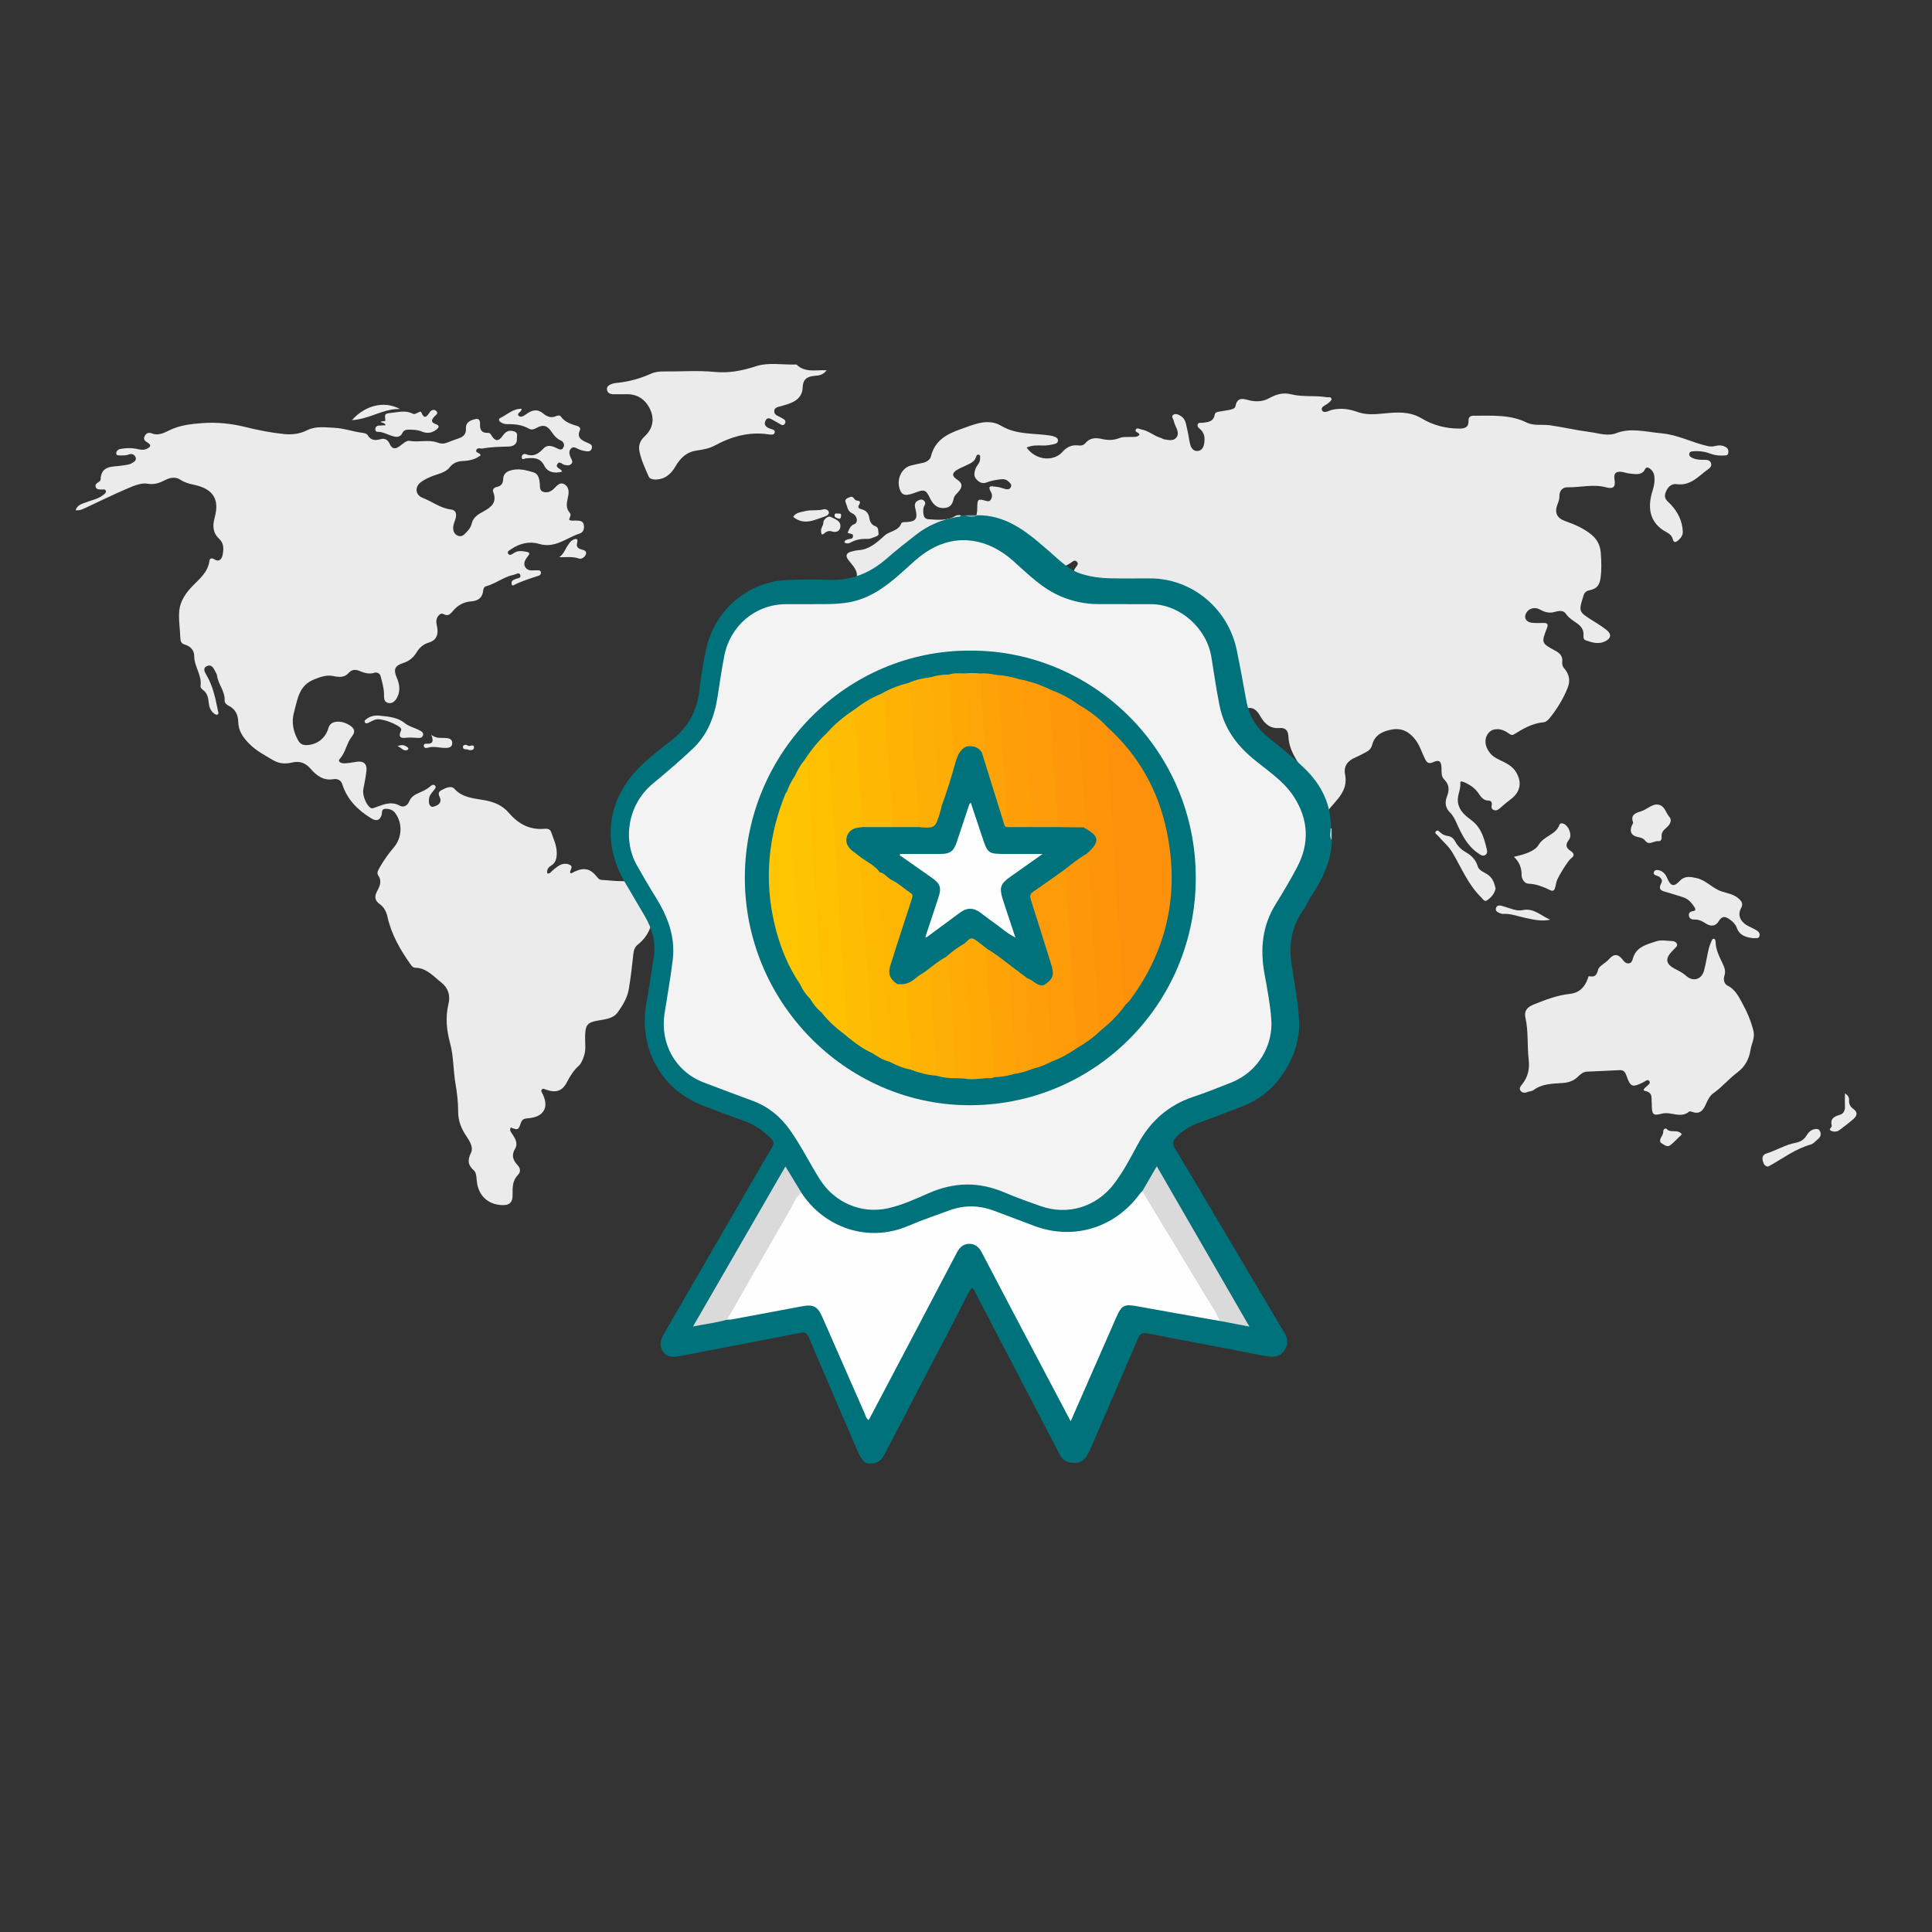 <svg xmlns="http://www.w3.org/2000/svg" xmlns:xlink="http://www.w3.org/1999/xlink" id="Layer_1" x="0px" y="0px" viewBox="0 0 512 512" style="enable-background:new 0 0 512 512;" xml:space="preserve"><rect x="0" y="0" width="512" height="512" fill="#333333" stroke="none"/><style type="text/css">	.st0{fill:#EBEBEB;}	.st1{fill:#ECECEC;}	.st2{fill:#EEEEEE;}	.st3{fill:#EDEDED;}	.st4{fill:#00727B;}	.st5{fill:#67AAB0;}	.st6{fill:#B0D3D6;}	.st7{fill:#F3F3F3;}	.st8{fill:#FEFEFE;}	.st9{fill:#DADADA;}	.st10{fill:#FE910B;}	.st11{fill:#FE940A;}	.st12{fill:#FEBD02;}	.st13{fill:#FEC001;}	.st14{fill:#FE9B09;}	.st15{fill:#FE970A;}	.st16{fill:#FEB803;}	.st17{fill:#FE9C09;}	.st18{fill:#FEB304;}	.st19{fill:#FE9F08;}	.st20{fill:#FEC500;}	.st21{fill:#FEBA03;}	.st22{fill:#FEAF05;}	.st23{fill:#FEA906;}	.st24{fill:#FEB703;}	.st25{fill:#FEC301;}	.st26{fill:#FEA407;}	.st27{fill:#FEA307;}	.st28{fill:#FEAC05;}	.st29{fill:#FEAC06;}	.st30{fill:#FEA108;}	.st31{fill:#FE9E08;}	.st32{fill:#FEA806;}	.st33{fill:#FEA607;}	.st34{fill:#FEB603;}</style><g>	<path class="st0" d="M268,161.51c2.63-0.24,4.25-1.63,6.38-1.86c1.16-0.13,2.05-1.46,3.33-1.95c1.75-0.66,3.29-0.51,4.85,0.33  c1.69,0.91,3.53,1.22,5.4,1.38c1.39,0.12,2.05-0.16,1.22-1.76c-0.86-1.65-1.83-3.09-3.44-4.11c-1.2-0.77-1.66-1.84-0.65-3.18  c0.31-0.41,0.84-0.95,0.3-1.5c-0.62-0.64-1.16,0-1.64,0.32c-0.79,0.52-1.63,0.91-2.51,1.25c-0.59,0.23-1.46,0.47-0.43,1.37  c0.64,0.56-0.04,0.85-0.49,1.05c-1.4,0.62-2.7,0.08-3.33-1.35c-0.84-1.89-2.26-2.08-3.51-0.44c-1.01,1.34-1.54,3.01-2.89,4.13  c-0.62,0.52-0.11,1.14,0.11,1.72c0.73,1.91,0.48,2.44-1.45,3.01c-0.47,0.14-0.98,0.19-1.46,0.28c-3.28,0.63-3.29,0.63-3.54,3.91  c-0.09,1.24-0.98,2.15-1.26,3.29c-0.54-0.02-0.66-0.43-0.75-0.76c-0.52-1.82-1-3.49-3.21-4.16c-0.99-0.3-0.86-1.85-1.13-2.86  c-0.4-1.52-0.87-2.88-2.64-3.28c-0.33-0.08-0.76-0.34-0.89-0.63c-1.02-2.26-3.59-1.77-5.2-2.98c-0.3-0.23-0.9-0.23-1.23,0.13  c-0.3,0.33,0.03,0.71,0.12,1.05c0.3,1.07,1.19,1.54,2.07,2.04c1.79,1.02,3.82,1.56,5.54,2.75c0.66,0.46,1.14,0.97,1.03,1.85  c-0.12,0.96-0.88,0.7-1.45,0.76c-0.68,0.07-0.72,0.53-0.8,1.06c-0.14,0.95-0.44,2.1-1.48,2.12c-1.07,0.03-1.33-1.18-1.57-2.07  c-1.14-4.32-5.31-5.44-8.28-7.82c-0.16-0.13-0.52-0.13-0.73-0.05c-2.23,0.81-4.57,1.1-6.89,1.49c-0.23,0.04-0.61,0.19-0.63,0.33  c-0.39,2.43-2.58,2.97-4.21,4.1c-0.77,0.53-1.06,1.37-1.32,2.21c-0.36,1.2-0.8,2.34-1.51,3.41c-1.16,1.77-2.64,2.32-4.67,1.79  c-1.5-0.39-3.09-0.48-4.46-1.32c-1.63-1-1.84-2.25-0.64-3.67c1.92-2.27,1.82-3.86-0.35-5.81c-0.59-0.54-1.36-1.14-1.05-2.03  c0.31-0.91,1.23-0.95,2.08-0.89c1.87,0.12,3.73,0.33,5.6,0.36c2.47,0.03,3.47-1.75,2.19-3.88c-0.48-0.8-1.14-1.49-1.7-2.23  c-0.85-1.13-0.61-1.85,0.78-2.23c0.6-0.16,1.22-0.32,1.83-0.36c2.98-0.18,5-2.1,7.03-3.92c1.35-1.21,3.61-1.12,4.37-3.19  c0.15-0.4,0.89-0.33,1.4-0.36c2.41-0.13,2.98-0.84,2.42-3.19c-0.25-1.03-0.54-1.97,0.72-2.55c0.49-0.23,0.93-0.34,1.4,0.03  c0.49,0.38,0.52,0.81,0.23,1.31c-0.44,0.75-0.39,1.58-0.27,2.38c0.11,0.73,0.47,1.23,1.35,1.28c2.42,0.15,4.85,0.46,7.07-0.86  c0.83-0.49,1.57-0.12,2.34,0.12c2.95,0.91,3.45,0.56,3.48-2.44c0.02-2.14,0.2-2.29,2.26-1.71c0.46,0.13,0.88,0.23,1.21-0.15  c0.55-0.65,0.51-1.56,0.18-2.13c-1.22-2.11,0.5-1.48,1.33-1.44c0.79,0.04,1.57,0.37,2.36,0.58c0.58,0.15,1.16,0.2,1.51-0.39  c0.43-0.73-0.16-1.16-0.59-1.59c-0.89-0.88-2.01-0.57-3.03-0.44c-0.92,0.12-1.84,0.36-2.72,0.69c-1.12,0.42-1.92,0.03-2.67-0.76  c-0.82-0.86-0.66-1.79-0.33-2.79c0.32-0.95,1.26-1.61,1.23-2.69c-0.01-0.4,0.22-0.97-0.37-1.11c-0.44-0.1-0.61,0.32-0.73,0.69  c-0.38,1.23-1.49,1.6-2.48,2.11c-0.72,0.37-1.5,0.65-2.21,1.04c-1.65,0.9-1.82,1.77-0.31,2.75c1.73,1.12,1.32,2.16,0.27,3.35  c-0.46,0.52-1.03,0.99-1.16,1.68c-0.29,1.52-0.93,2.48-2.69,2.52c-2,0.04-2.95-1.26-3.65-2.73c-0.96-1.99-1.44-2.29-3.48-1.49  c-2.96,1.16-3.89,0.98-4.5-0.86c-0.88-2.65,0.6-5.65,3.07-6.21c1.03-0.23,2.06-0.49,3.1-0.69c1.02-0.2,1.93-0.89,2.12-1.7  c1-4.17,4.18-5.93,7.74-7.17c3.52-1.23,7.31-3.06,10.84-0.96c4.17,2.48,8.67,1.91,13.05,2.6c0.43,0.07,0.85,0.19,1.25,0.35  c0.49,0.2,0.89,0.52,0.77,1.13c-0.1,0.5-0.49,0.66-0.95,0.77c-1.04,0.25-2.07,0.44-3.15,0.39c-1.42-0.06-2.84-0.08-4.19,0.55  c2.46,3.45,7.2,3.79,9.56,1.08c1.09-1.24,2.46-1.88,4.17-1.65c0.71,0.1,1.37-0.04,1.87-0.64c1.17-1.39,2.7-1.45,4.3-1.08  c1.57,0.36,3.11,0.39,4.61-0.21c1.04-0.42,2.1-0.29,3.15-0.32c0.79-0.03,1.63,0.15,2.25-0.57c-0.06-0.13-0.09-0.25-0.16-0.34  c-0.3-0.34-1.15-0.44-0.82-1.04c0.34-0.63,0.98-0.12,1.51-0.03c1.9,0.33,3.33,1.72,5.13,2.24c0.3,0.09,0.56,0.32,0.86,0.37  c1.11,0.18,2.4,0.51,3.21-0.41c0.77-0.86,0.36-2-0.11-3c-0.21-0.45-0.41-0.92-0.51-1.41c-0.11-0.56-0.81-1.24-0.15-1.68  c0.67-0.45,1.46-0.03,2.1,0.39c1.26,0.82,1.27,2.24,1.59,3.48c0.34,1.32,0.46,2.7,0.8,4.02c0.25,0.95,0.87,1.78,1.96,1.7  c1.2-0.09,1.61-1.12,1.76-2.14c0.19-1.34,0.06-2.63-1.06-3.62c-0.37-0.32-0.85-0.68-0.69-1.24c0.19-0.65,0.82-0.41,1.28-0.47  c1.44-0.18,2.92-0.25,3.24-2.17c0.1-0.62,0.79-0.73,1.35-0.82c0.8-0.14,1.6-0.27,2.39-0.4c0.7-0.12,1.63-0.37,1.74-0.96  c0.55-3.03,2.79-1.72,4.22-1.49c1.73,0.28,3.24,0.14,4.7-0.67c1.86-1.03,3.71-1.59,5.89-1.04c3.1,0.78,6.35,0.23,9.49,0.78  c0.4,0.07,0.98-0.19,1.14,0.36c0.14,0.48-0.37,0.74-0.66,1.05c-0.65,0.69-2.28,1.04-1.83,2.02c0.46,1.01,1.85,0.09,2.73-0.11  c2.37-0.54,4.55-0.19,6.78,0.61c2.28,0.81,4.63,0.58,7.03,0.35c3.34-0.32,6.71-0.58,9.86,1.32c3.04,1.83,6.42,2.7,10.01,2.7  c1.47,0,2.48-0.34,2.42-2.07c-0.04-0.95,0.49-1.35,1.41-1.34c4.74,0.04,9.52-0.39,14,1.81c1.91,0.94,4.07,0.44,6.1,0.72  c3.52,0.49,6.98,1.32,10.49,1.77c2.39,0.31,4.86,1.23,7.21,0.31c3.81-1.49,7.88-0.3,11.96,0.06c4.3,0.38,8.09,2.46,12.23,3.38  c0.71,0.16,1.31,0.14,2.01-0.03c0.91-0.23,1.86-0.22,2.74,0.28c0.66,0.37,0.79,0.93,0.69,1.6c-0.11,0.7-0.67,0.62-1.17,0.65  c-1.13,0.05-2.24-0.01-3.33-0.42c-1.48-0.55-3.01-0.83-4.6-0.71c-0.51,0.04-1.1,0.02-1.23,0.61c-0.15,0.68,0.43,0.99,0.95,1.22  c1,0.44,2.06,0.45,3.13,0.44c0.7-0.01,1.43,0.11,1.69,0.9c0.23,0.71-0.25,1.24-0.76,1.59c-2.55,1.78-4.61,4.48-8.35,3.96  c-1.47-0.21-2.49,0.87-2.99,2.36c-0.49,1.47,0.48,2.06,1.33,2.94c1.94,2.02,3.18,4.46,3.28,7.33c0.03,0.94-0.52,1.65-1.2,2.25  c-0.65,0.58-1.2,0.72-1.48-0.35c-0.22-0.85-0.83-1.38-1.58-1.77c-4.9-2.56-5.05-6.99-3.73-11.09c0.39-1.22,0.59-2.43,0.46-3.69  c-0.1-1-0.65-1.83-1.49-2.28c-0.91-0.48-1.01,0.67-1.48,1.06c-1.08,0.89-2.27,0.52-3.42,0.45c-0.74-0.04-1.46-0.34-2.19-0.45  c-1.66-0.23-2.26,0.4-1.99,2c0.33,1.98-0.3,2.6-2.23,2.08c-3.41-0.92-6.81,0.06-10.22-0.01c-1.29-0.03-2.18,0.91-2.15,2.35  c0.02,0.85-0.29,1.6-0.57,2.35c-0.75,2.01-0.07,3.47,1.97,4.2c2.47,0.89,4.89,1.88,6.97,3.55c1.6,1.29,2.43,2.82,2.59,4.92  c0.17,2.18,0.24,4.32-0.03,6.5c-0.25,2.03-0.97,3.03-2.99,3.43c-0.84,0.17-1.3,0.58-1.55,1.4c-1.34,4.28-1.35,4.27,2.56,6.71  c1.22,0.76,2.44,1.52,3.56,2.42c1.39,1.12,1.19,2.23-0.43,3.01c-1.74,0.84-3.42,0.3-5.09-0.28c-0.68-0.23-0.63-0.87-0.6-1.44  c0.06-1.33-0.61-2.28-1.63-3c-1.12-0.79-2.27-1.47-3.1-2.66c-0.71-1.02-2.06-0.67-2.98-0.41c-1.5,0.41-2.7-0.02-3.92-0.69  c-1.34-0.73-2.94-0.27-3.62,1.06c-0.6,1.18,0.07,2.32,1.59,2.49c0.99,0.11,2,0.05,3.01,0.04c0.97-0.01,1.41,0.21,0.97,1.33  c-1.53,3.99-1.51,4.02,2.24,6.05c1.21,0.65,1.99,1.48,1.8,2.97c-0.08,0.64,0.09,1.2,0.55,1.72c1.3,1.49,1.64,3.23,0.91,5.06  c-1.18,2.98-2.85,5.7-4.86,8.18c-0.38,0.46-1,0.97-1.54,1.01c-2.97,0.25-5.42,1.71-7.86,3.21c-0.59,0.36-1.03,0-1.51-0.35  c-1.81-1.33-3.97-1.37-5.11-0.15c-1.34,1.44-1.2,3.64,0.3,5.48c0.96,1.17,2.32,1.68,3.6,2.32c1.3,0.65,2.48,1.39,3.27,2.69  c1.66,2.74,1.18,5.27-1.41,7.22c-1,0.75-1.95,1.56-2.89,2.38c-0.46,0.4-0.93,0.68-1.53,0.48c-0.66-0.22-0.74-0.72-0.61-1.37  c0.13-0.64-0.16-1.16-0.86-1.16c-1.35,0-1.98-0.96-2.61-1.88c-0.96-1.4-2.27-2.31-3.79-2.96c-0.31-0.13-1.11-0.48-1.06,0.13  c0.17,1.78-0.88,3.37-0.63,5.15c0.32,2.3,1.96,3.57,3.6,4.8c2.62,1.96,3.38,4.85,4.07,7.78c0.13,0.54,0.08,1.18-0.54,1.47  c-0.67,0.31-1.21-0.15-1.72-0.49c-2.95-1.97-4.42-5.03-5.81-8.11c-0.45-0.98-0.9-1.93-1.66-2.68c-1.29-1.26-1.47-2.71-0.84-4.31  c0.66-1.66,0.62-3.14-0.74-4.49c-0.84-0.82-0.69-1.95-0.72-3.02c-0.05-1.88-0.6-2.29-2.28-1.54c-1.1,0.49-1.58,0.12-2.06-0.82  c-0.85-1.67-1.35-3.5-2.49-5.04c-1.59-2.14-3.63-3.31-6.31-2.82c-2.42,0.45-4.58,1.4-5.25,4.14c-0.23,0.93-0.89,1.48-1.69,1.9  c-0.89,0.46-1.77,0.96-2.69,1.34c-2.05,0.85-3.23,2.32-2.78,4.54c0.89,4.44-2.41,6.81-4.63,9.68c-0.85,1.1-2.06,0.75-2.81-0.41  c-0.47-0.73-1.01-1.53-1.13-2.36c-0.61-4.33-2.76-8.01-4.84-11.71c-0.94-1.68-1.53-3.45-1.61-5.32c-0.08-1.69-0.94-2.31-2.36-2.19  c-2.53,0.21-3.96-1.16-5.08-3.13c-0.91-1.6-2.02-2.74-4.08-1.92c-0.67,0.27-1.24-0.15-1.75-0.48c-1.49-0.96-3.19-1.14-4.85-1.22  c-1.66-0.08-3.07-0.55-4.31-1.57c-1.26-1.04-2.58-1.31-4.18-0.88c-3.35,0.9-4.22,0.53-6.32-2.35c-0.93-1.27-1.85-2.57-3.59-2.76  c-0.47-0.05-1.07-0.2-1.39,0.29c-0.31,0.47-0.1,0.95,0.22,1.38c0.99,1.31,1.6,2.77,2,4.39c0.46,1.9,3.65,3.1,5.67,2.27  c0.64-0.26,1.29-0.53,1.85-0.93c1.35-0.96,2.54-1.47,3.73,0.29c0.52,0.77,1.58,0.96,2.44,1.33c1.89,0.81,2.35,2.34,1.14,4.02  c-1.16,1.62-2.42,3.15-2.72,5.24c-0.14,0.98-0.98,1.58-1.92,1.89c-3.11,1.04-5.94,2.49-8.45,4.7c-2.33,2.05-5.56,2.4-8.36,3.58  c-0.98,0.41-1.89-0.42-2.48-1.32c-0.93-1.43-1.53-2.99-1.94-4.64c-0.65-2.66-1.74-5.06-3.79-6.98c-3.7-3.47-5.88-7.82-7.15-12.68  c-0.17-0.66,0.02-1.97-1.49-1.1c-0.58,0.33-0.97-0.32-1.14-0.92c-0.25-0.87-0.94-0.96-1.65-0.8c-0.77,0.18-0.53,0.88-0.57,1.41  c-0.02,0.25-0.06,0.55,0.06,0.74c1.7,2.7,2.17,6.25,5.36,7.9c2.19,1.13,1.78,3.26,2.05,5.08c0.14,0.96,0.26,1.84,0.87,2.59  c1.67,2.05,2.34,4.73,4.21,6.64c2.05,2.09,4.09,4.21,6.28,6.16c1.58,1.41,3.61,1.2,5.56,0.86c1.1-0.19,2.15-0.64,3.31-0.59  c2.56,0.1,3.89,2.05,2.85,4.37c-2.84,6.36-6.54,12.03-12.5,16.02c-3.09,2.07-5.05,5.18-5.14,8.94c-0.05,2.38,0.77,4.77,1.2,7.16  c0.18,0.98,0.4,1.95,0.56,2.94c0.62,3.95-1.1,6.78-4.33,8.85c-1.22,0.78-2.22,1.81-3.29,2.78c-1.6,1.46-2.18,3.12-1.45,5.22  c0.24,0.7,0.33,1.46,0.41,2.2c0.14,1.43-0.26,2.59-1.73,3.19c-2.32,0.95-3.6,2.49-3.2,5.21c0.21,1.43-0.46,2.86-1.58,3.65  c-2.38,1.66-4.4,3.63-6.15,5.92c-1.97,2.57-4.84,3.15-7.84,3.33c-1.68,0.1-3.35-0.01-5.04,0.32c-2.4,0.47-4.23-1.05-4.09-3.83  c0.17-3.36-0.86-6.1-2.79-8.69c-1.31-1.76-1.13-3.95-1.38-5.95c-0.45-3.57-1.25-6.97-2.92-10.19c-1.58-3.04-1.23-6.21,0.06-9.26  c1.25-2.96,1.25-5.8-0.2-8.67c-0.83-1.63-1.15-3.43-1.49-5.2c-0.21-1.11-0.72-2.24-1.53-2.72c-2.63-1.54-2.16-3.72-1.7-6.05  c0.35-1.74,1.08-3.48,0.01-5.28c-0.67-1.13-1.5-1.81-2.83-1.83c-1.71-0.02-3.15-0.61-4.34-1.88c-1.4-1.49-3.17-1.59-4.82-0.65  c-2.49,1.42-5.08,2.07-7.91,1.77c-0.98-0.1-1.85,0.18-2.69,0.66c-2.21,1.28-4.42,1.21-6.58-0.1c-2.73-1.66-5.39-3.41-7.23-6.13  c-0.42-0.62-0.92-1.25-1.07-1.95c-0.65-3.08-2.08-5.71-4.18-8.02c-1.39-1.53-1.46-3.35-0.64-5.09c0.95-2,1.27-4.06,1.04-6.21  c-0.23-2.13,0.61-3.85,1.94-5.3c1.33-1.44,2.38-3.05,3.53-4.61c1.12-1.52,2.51-2.82,4.24-3.64c1.51-0.72,2.17-1.88,1.97-3.48  c-0.23-1.86,0.72-2.94,2.23-3.72c1.04-0.54,1.81-1.19,2.03-2.49c0.21-1.27,1.19-1.8,2.47-1.88c1.46-0.09,2.85,0.31,4.25,0.59  c1.8,0.36,3.4,0.19,4.89-1.12c1.37-1.21,3.23-1.23,4.96-1.32c2.78-0.14,5.62,0.41,8.21-1.29c0.94-0.62,2.7,0.51,2.92,1.88  c0.5,3.14,2.6,4.55,5.34,5.35c1.16,0.34,2.21,0.84,3.18,1.55c1.02,0.76,2.19,1.26,3.43,1.46c0.77,0.13,1.78,0.18,1.41-1.21  c-0.28-1.06,0.42-1.46,1.24-1.76c2.43-0.86,4.85-0.34,6.86,0.85c2.34,1.38,4.67,1.97,7.31,1.81c1.37-0.08,2.76,0,4.14-0.02  c1.25-0.02,2.09-0.62,2.11-1.9c0.03-1.63,0.51-3.05,1.45-4.37c0.43-0.61,0.82-1.41,0.12-2.05c-0.84-0.77-1.4,0.05-1.85,0.59  c-0.88,1.05-1.85,1.25-2.95,0.46c-1.61-1.15-3.38-1.51-5.32-1.39c-1.65,0.1-2.65-0.57-2.33-2.44  C270.12,163.53,269.7,162.44,268,161.51z"></path>	<path class="st0" d="M127.37,120.68c-1.32,1.01-2.87,1.41-4.5,1.48c-1.49,0.06-2.68,0.39-3.72,1.71c-1.14,1.45-3.14,1.71-4.81,2.4  c-0.99,0.41-1.95,0.86-2.8,1.5c-1.67,1.25-1.49,3.39,0.42,4.14c2.54,1,4.74,2.77,7.59,3.12c1.36,0.17,1.51,1.31,1.15,2.49  c-0.27,0.89-0.7,1.75-0.59,2.73c0.1,0.81,0.47,1.41,1.25,1.72c0.75,0.3,1.32,0.03,1.85-0.51c0.79-0.81,1.55-1.57,1.82-2.77  c0.38-1.67,1.87-2.5,3.21-3.22c2.11-1.14,3.48-2.44,2.48-5.05c-0.29-0.76,0.27-1.23,0.92-1.37c1.27-0.26,1.68-0.96,1.72-2.23  c0.03-0.94,0.65-1.7,1.67-2.06c2.21-0.78,4.35-0.18,6.41,0.43c1.2,0.36,1.51,1.73,1.61,2.96c0.07,0.86-0.11,1.88,0.96,2.21  c0.95,0.3,1.87-0.03,2.61-0.69c0.91-0.81,1.74-2.21,3.14-1.21c1.22,0.87,0.99,2.38,0.68,3.66c-0.32,1.35-0.44,2.63,0.52,3.73  c0.63,0.72-0.17,1.29-0.1,1.92c0.62,0.35,1.26,0.14,1.86,0.18c0.82,0.06,1.72,0.02,1.97,1.04c0.26,1.02-0.09,2.09-1.04,2.39  c-3.54,1.12-6.52,4.06-10.86,2.74c-2.41-0.74-5.11-0.13-7.34,1.43c-0.42,0.29-1.19,0.58-0.74,1.24c0.31,0.45,0.92,0.18,1.34-0.14  c1.05-0.79,2.17-0.65,3.38-0.44c0.99,0.17,1.04,0.47,0.48,1.17c-0.27,0.34-0.52,0.71-0.72,1.1c-0.7,1.37,0.25,2.76,1.79,2.68  c0.5-0.03,1-0.02,1.5-0.02c0.38,0,0.79,0.03,0.87,0.51c0.07,0.42-0.18,0.78-0.54,0.9c-2.24,0.75-4.52,1.4-6.64,2.51  c-0.61,0.32-0.65-0.36-0.57-0.8c0.1-0.51,0.59-0.6,0.97-0.79c0.54-0.28,1.64-0.15,1.3-1.11c-0.29-0.82-1.13-0.16-1.66-0.05  c-2.67,0.53-4.82,2.36-7.44,3.07c-0.51,0.14-0.69,0.73-0.74,1.23c-0.17,1.87-1.51,2.65-3.06,2.75c-2.1,0.14-3.65,1.03-4.96,2.58  c-0.64,0.75-1.23,1.5-2.51,0.78c-0.9-0.5-2.02,0.95-1.86,2.3c0.08,0.62,0.25,1.22,0.3,1.84c0.15,1.73-0.6,2.94-2.28,3.42  c-1.5,0.43-2.55,1.41-3.29,2.64c-0.86,1.43-1.98,2.28-3.56,2.8c-2.21,0.72-2.59,1.71-1.66,3.87c0.73,1.69,0.97,3.4,0.17,5.08  c-0.46,0.97-1.26,1.91-2.45,1.62c-1.15-0.28-1.1-1.31-1.11-2.42c-0.02-1.57-0.51-3.15-0.9-4.69c-0.2-0.78-1.03-1.1-1.66-0.89  c-1.52,0.5-2.83-0.06-4.15-0.57c-1.04-0.4-1.94-0.17-2.58,0.55c-1.2,1.36-2.58,1.2-4.12,0.89c-1.75-0.36-3.28,0.18-4.99,0.84  c-4.2,1.62-4.47,5.28-5.43,8.72c-0.74,2.65-0.24,5.05,1.03,7.4c0.51,0.93,1.16,1.37,2.24,1.34c2.78-0.07,5.08-1.81,5.81-4.47  c0.42-1.51,1.65-1.78,2.94-1.73c0.92,0.04,1.82,0.4,2.64,0.9c1.28,0.79,1.75,1.67,0.65,3.04c-1.4,1.74-1.6,4.12-3.16,5.86  c-0.76,0.85,0.44,1.25,1.15,1.23c1.11-0.02,2.22-0.26,3.33-0.42c1.81-0.25,2.75,0.56,2.55,2.41c-0.18,1.67-0.53,3.32-0.84,4.97  c-0.27,1.44,0.77,4.05,1.88,4.8c0.46,0.32,0.8,0.11,1.21-0.04c2.15-0.75,4.23-1.82,6.62-0.48c0.9,0.5,2.01,0.02,2.45-1.12  c0.45-1.16,1.4-1.77,2.42-2.22c1.09-0.49,2.17-0.92,3.08-1.73c0.33-0.29,0.9-0.73,1.34-0.29c0.46,0.46-0.06,0.95-0.34,1.3  c-0.54,0.69-1.17,1.32-1.24,2.26c-0.06,0.76-0.09,1.65,0.64,2.02c0.37,0.19,1.09-0.12,1.56-0.38c0.76-0.4,1.05-1.23,0.71-1.94  c-0.41-0.86-0.57-1.52,0.36-2.01c1.12-0.58,2.57-1.36,3.49-0.35c2.24,2.43,5.23,2.47,8.06,3.01c2.48,0.47,4.66,1.36,6.33,3.32  c2.5,2.93,5.56,4.62,9.53,4.23c0.73-0.07,1.41,0.07,1.69,0.87c0.63,1.82,1.5,3.57,1.49,5.58c-0.01,1.41-0.26,2.59-1.57,3.37  c-0.75,0.44-1.11,1.12-0.95,2.01c0.8,0.15,1.03-0.5,1.45-0.81c0.6-0.45,1.15-0.99,1.8-1.34c0.92-0.5,2.03-0.55,2.88-0.03  c0.81,0.49-0.21,1.33-0.06,2.05c0.41,0.22,0.7-0.11,1.01-0.26c2.68-1.29,4.3-0.95,6.16,1.39c0.34,0.42,0.62,0.7,1.2,0.73  c1.8,0.09,3.61,0.35,5.41,0.32c1.42-0.02,2.37,0.43,3.08,1.67c0.81,1.43,1.68,2.77,3.72,2.63c0.68-0.05,1.41,0.48,1.46,1.44  c0.2,4.28-0.5,8.22-4.12,11.09c-0.78,0.62-1.06,1.46-1.17,2.46c-0.35,3.15-0.68,6.31-1.23,9.44c-0.39,2.24-1.62,4.22-2.91,6.04  c-1.09,1.54-3.09,1.83-4.85,2.11c-3.19,0.52-3.75,1.09-3.8,4.37c-0.03,1.74,0.31,3.51-0.34,5.22c-0.33,0.88-0.62,1.82-1.33,2.45  c-1.39,1.23-2.31,2.75-3.16,4.38c-1.21,2.34-2.89,2.88-5.49,1.97c-0.41-0.14-0.83-0.45-1.19,0c-0.2,0.26-0.04,0.58,0.12,0.87  c2,3.76,0.5,6.42-3.85,6.72c-0.91,0.06-1.46,0.25-1.79,1.23c-0.65,1.92-0.79,1.92-2.67,1.2c-0.45,0.86,0.21,1.39,0.58,1.99  c0.73,1.15,1.34,2.38,0.56,3.66c-1,1.64-0.58,2.97,0.59,4.23c0.81,0.86,1.01,1.81,0.18,2.67c-1.4,1.45-1.47,3.18-1.42,5.03  c0.07,2.37-0.84,3.16-3.2,2.96c-3.29-0.28-5.57-2.34-6.18-5.57c-0.23-1.22-0.1-2.89-0.85-3.56c-1.72-1.55-1.71-2.78-0.78-4.78  c0.63-1.33-0.26-2.88-1.21-4.29c-1.29-1.89-2.21-3.95-2.21-6.54c0.01-2.48-0.31-5.09-0.73-7.56c-0.6-3.5-0.46-7.09-1.39-10.53  c-0.94-3.47-1.32-6.92-0.44-10.49c0.54-2.2-0.09-4.24-1.95-5.69c-2.08-1.62-3.85-3.81-6.83-3.87c-0.62-0.01-1.02-0.51-1.33-0.96  c-2.7-3.84-5.03-7.87-6.06-12.53c-0.29-1.31-0.89-2.56-1.99-3.32c-1.39-0.96-1.5-2.04-0.81-3.37c0.74-1.41,1.43-2.74,0.31-4.35  c-0.43-0.62,0.08-1.45,0.46-2.11c1.06-1.85,2.28-3.58,3.67-5.2c2.25-2.62,2.43-6.46,0.37-9.2c-0.6-0.8-1.48-1.08-2.49-1.08  c-1.23,0-0.87,0.98-1.07,1.62c-0.47,1.47-1.37,1.75-2.75,0.91c-3.54-2.17-6.37-4.95-7.67-9.02c-0.38-1.2-1.37-1.53-2.38-1.36  c-2.68,0.47-4.54-1.06-6.01-2.75c-1.46-1.68-3.03-2.12-4.96-1.66c-1.81,0.44-3.45,0.29-5.05-0.66c-2.14-1.28-4.36-2.41-6.16-4.22  c-1.69-1.69-2.98-3.42-3.03-5.99c-0.03-1.69-0.72-3.29-2.47-4.15c-0.54-0.27-1.17-0.77-1.13-1.41c0.15-2.46-1.7-4.27-2-6.58  c-0.05-0.42-0.32-0.81-0.52-1.2c-0.43-0.87-0.96-1.85-2.09-1.39c-1.3,0.53-0.68,1.59-0.22,2.38c1.74,2.96,2.41,6.24,3.07,9.54  c0.06,0.3,0.27,0.62-0.01,0.87c-0.37,0.34-0.74,0.02-1-0.17c-0.91-0.67-1.31-1.66-1.42-2.74c-0.15-1.4-0.36-2.72-1.65-3.6  c-0.28-0.19-0.6-0.64-0.55-0.92c0.44-2.88-1.69-5.2-1.67-8.01c0.01-1.45-0.98-2.59-2.45-3c-1-0.28-1.21-0.87-1.23-1.79  c-0.07-2.46-0.53-4.96-0.26-7.37c0.27-2.41,1.7-4.5,3.41-6.28c1.89-1.97,4.13-3.68,4.55-6.68c0.1-0.73,0.54-0.98,1.35-0.47  c1.25,0.79,1.94-0.09,2.15-1.16c0.28-1.47,0.42-3.03-0.85-4.22c-1.71-1.6-1.87-3.42-1.26-5.63c1.37-4.95-0.39-7.65-5.41-8.75  c-1.27-0.28-2.5-0.57-3.65-1.34c-1.2-0.81-2.63-0.63-3.94,0.03c-1.54,0.77-2.9,1.36-4.9,1c-1.48-0.27-3.49,0.55-5.11,1.24  c-3.74,1.59-7.39,3.4-11.08,5.11c-0.82,0.38-1.64,0.84-2.75,0.69c0.46-1.47,1.71-1.68,2.76-2.09c1.5-0.6,3.16-0.86,4.47-1.89  c0.37-0.29,0.94-0.59,0.77-1.17c-0.16-0.54-0.75-0.3-1.15-0.33c-0.62-0.05-1.33,0.05-1.55-0.74c-0.2-0.71,0.4-0.96,0.86-1.28  c0.19-0.14,0.44-0.37,0.45-0.57c0.13-3.97,3.31-3.37,5.73-3.77c0.87-0.15,1.77-0.18,2.52-0.61c0.54-0.31,1.36-0.72,1.05-1.56  c-0.3-0.79-1.06-1.07-1.88-0.75c-0.67,0.27-1.35,0.24-2.04,0.24c-0.49,0-1.17,0.09-1.23-0.53c-0.05-0.59,0.56-1.09,1.06-1.18  c1.54-0.3,3.11-0.32,4.65,0.03c0.82,0.19,1.6,0.3,2.38-0.07c0.94-0.45,1.4-0.95,0.2-1.67c-0.67-0.41-1.25-0.85-0.7-1.8  c0.48-0.83,1.12-0.9,1.91-0.6c1.72,0.64,3.22-0.18,4.65-0.87c2.77-1.35,5.77-1.66,8.72-1.88c3.85-0.28,7.64,0.11,11.5,1.07  c3.26,0.81,6.67,1.48,10.07,1.83c2.06,0.22,4.2-0.03,6.04-0.96c2.42-1.22,4.83-0.8,7.32-0.69c2.53,0.11,4.88,1,7.34,1.31  c0.58,0.07,1.25,0.2,1.51,0.65c0.85,1.44,2.05,1.43,3.41,1.05c1.19-0.33,1.95,0.22,2.4,1.23c0.64,1.41,1.46,1.5,2.65,0.62  c0.8-0.59,1.82-1.55,2.57-1.41c2.49,0.47,5.05-0.42,7.42,0.45c0.93,0.34,1.64,0.37,2.48,0.06c1.05-0.4,2.1-0.8,3.17-1.16  c1.25-0.43,2.02-1.12,1.93-2.6c-0.1-1.69,1.22-2.22,2.53-2.52c1.07-0.25,1.25,0.59,1.21,1.41c-0.07,1.45,0.46,2.31,2.03,2.24  c0.6-0.03,0.79,0.34,1.08,0.81c0.92,1.48,1.83,1.49,2.86,0.01c0.76-1.1,1.56-1.63,2.97-1.23c1.26,0.36,0.78,1.25,0.83,1.97  c0.12,1.53-1.09,2.04-2.17,2.07c-2.29,0.08-4.58,0.08-6.84,0.51c-0.59,0.11-1.39-0.32-1.72,0.36  C125.86,120.07,127.27,119.91,127.37,120.68z"></path>	<path class="st0" d="M437.74,292.31c-0.21-1.08,0.49-2.75-1.8-3.21c-0.85-0.17,0.08-0.87,0.41-1.18c0.44-0.43,1.18-0.84,0.71-1.46  c-0.41-0.54-1.03,0.09-1.5,0.32c-3,1.49-3.47,1.34-4.56-1.79c-0.34-0.97-0.79-1.46-1.87-1.39c-2.87,0.17-5.74,0.25-8.61,0.4  c-1,0.05-1.73,0.73-2.39,1.37c-1.15,1.11-2.52,1.54-4.07,1.64c-2.66,0.18-5.38,0.16-7.69,1.89c-0.42,0.31-1.08,0.28-1.59,0.5  c-0.74,0.32-1.43,0.22-1.85-0.39c-0.44-0.62,0.1-1.21,0.47-1.68c1.53-1.97,2.01-4,1.71-6.61c-0.42-3.64-0.03-7.35-0.85-10.99  c-0.4-1.78,0.38-2.8,2.19-3.53c3.14-1.26,6.24-2.46,9.64-2.82c2.41-0.26,3.9-1.78,4.69-4.03c0.08-0.23,0.2-0.67,0.23-0.66  c1.51,0.3,2.12-0.05,2.53-1.79c0.21-0.88,1.96-1.67,2.87-2.72c1.33-1.54,2.5-1.38,3.72,0.28c0.4,0.55,0.87,0.93,1.55,0.84  c0.66-0.09,0.89-0.7,1.03-1.23c0.87-3.2,3.75-3.78,6.27-4.63c1.24-0.42,2.73-0.09,4.11-0.05c0.5,0.01,1.03,0.19,1.27,0.67  c0.29,0.57-0.19,0.92-0.52,1.28c-0.26,0.28-0.54,0.53-0.79,0.8c-1.82,1.93-1.59,3.34,0.75,4.58c1.05,0.55,2.11,1.04,3.02,1.87  c1.85,1.69,4.16,1,4.78-1.42c0.49-1.87,0.77-3.78,1.21-5.66c0.18-0.78,0.51-1.54,0.82-2.28c0.11-0.28,0.37-0.58,0.72-0.38  c0.16,0.09,0.29,0.4,0.29,0.62c0.01,2.21,1.03,4.09,1.93,6.01c0.45,0.95,0.81,1.89,0.43,3.04c-0.33,0.98-0.15,2.2,0.82,2.68  c1.89,0.94,2.79,2.62,3.72,4.31c1.36,2.47,2.51,5.03,3.16,7.79c0.41,1.74-0.53,3.29-0.8,4.94c-0.4,2.48-1.44,4.45-3.59,6.05  c-2.18,1.62-3.94,3.81-6.22,5.4c-1.02,0.71-1.56,1.91-2.08,3.07c-0.66,1.46-1.57,2.62-3.47,1.92c-0.28-0.1-0.74-0.23-0.9-0.1  c-2.26,1.94-4.81-0.1-7.27,0.56C437.92,295.8,437.74,295.29,437.74,292.31z"></path>	<path class="st0" d="M219.08,98.11c-0.96,1.28-2.05,1.41-3.15,1.49c-2.17,0.16-3.15,1.03-3.22,3.09c-0.07,2.2-1.37,3.39-3.21,4.14  c-1.04,0.42-2.14,0.69-3.22,0.99c-0.59,0.17-1.05,0.41-1.09,1.1c-0.04,0.67,0.34,1.03,0.89,1.29c0.56,0.27,1.13,0.55,1.65,0.89  c0.4,0.26,0.55,0.69,0.28,1.15c-0.28,0.48-0.68,0.5-1.12,0.24c-0.6-0.34-1.17-0.73-1.78-1.03c-0.74-0.36-1.63-1.18-2.24,0.01  c-0.53,1.05,0.08,1.73,1.14,2.1c0.55,0.19,1.47,0.31,1.3,1.07c-0.15,0.72-1.16,0.54-1.63,0.47c-5.12-0.76-9.79,0.54-14.24,2.95  c-1.51,0.82-3.2,1.1-4.84,1.34c-2.69,0.4-4.29,1.96-5.6,4.21c-1.19,2.06-2.91,3.57-5.56,3.46c-0.69-0.03-1.31-0.25-1.56-0.85  c-0.93-2.17-1.98-4.32-2.43-6.66c-0.29-1.49,0.16-2.8,1.35-3.89c2.27-2.07,2.71-4.69,1.42-7.34c-1.22-2.51-3.37-3.97-6.34-3.86  c-1.06,0.04-2.13-0.01-3.2,0.01c-0.91,0.01-1.7-0.27-1.83-1.23c-0.12-0.9,0.68-1.3,1.39-1.54c0.64-0.21,1.34-0.25,2.02-0.33  c2.87-0.37,5.6-1.15,8.24-2.34c1.06-0.48,2.27-0.62,3.48-0.6c4.45,0.05,8.94-0.32,13.34,0.12c3.87,0.38,7.37-0.31,10.97-1.49  c3.44-1.12,7.09-0.34,10.64-0.47c0.06,0,0.15-0.01,0.18,0.03C213.31,98.81,216.15,98.01,219.08,98.11z"></path>	<path class="st0" d="M464.82,248.65c-1.99-0.21-3.76-0.64-4.55-2.76c-0.33-0.9-0.96-1.58-1.75-2.15c-1.17-0.85-2.1-1.19-3.05,0.4  c-0.79,1.33-2.05,1.48-3.4,0.6c-0.89-0.58-1.81-1.08-2.96-1.05c-0.69,0.02-1.44-0.16-1.54-1.04c-0.09-0.78,0.41-1.1,1.13-1.2  c0.86-0.12,0.58-0.68,0.31-1.1c-0.69-1.06-1.51-2.04-2.73-2.48c-1.4-0.51-2.86-0.87-4.27-1.34c-1.2-0.4-2.89-0.41-1.71-2.58  c0.45-0.84-0.33-1.63-1.31-1.91c-0.45-0.13-0.88-0.37-0.7-0.91c0.19-0.57,0.75-0.64,1.27-0.52c1.13,0.26,1.8,1.02,2.25,2.07  c0.92,2.19,1.8,2.44,3.31,0.81c1.35-1.46,2.87-1.15,4.49-0.79c2.53,0.56,4.18,2.71,6.57,3.51c1.52,0.51,3.17,0.72,4.47,1.83  c0.89,0.75,1.42,1.39,0.73,2.68c-0.91,1.68-0.25,3.4,1.49,4.45c0.8,0.48,1.69,0.82,2.5,1.29c0.62,0.36,1.15,0.87,0.88,1.68  C466,248.88,465.28,248.46,464.82,248.65z"></path>	<path class="st0" d="M401.19,227.06c2.73-0.6,5.52-1.43,6.53-3.13c1.45-2.45,4.62-2.68,5.55-5.34c0.11-0.32,0.4-0.45,0.76-0.39  c1.54,0.26,2.75,3.04,1.78,4.3c-0.98,1.28-0.92,2.17,0.48,3.06c0.78,0.49,1.12,1.2,0.07,1.91c-0.82,0.55-3.68,5.24-3.87,6.2  c-0.11,0.55-0.25,1.09-0.39,1.63c-0.18,0.67-0.55,0.95-1.24,0.62c-1.85-0.9-3.71-1.66-5.85-1.74c-1.03-0.04-1.78-1.35-1.77-2.19  C403.26,230.07,402.73,228.5,401.19,227.06z"></path>	<path class="st0" d="M148.96,124.99c-2.03,0.56-3.84,0.16-4.7-1.55c-1.16-2.29-2.96-2.14-4.92-1.96c-0.42,0.04-1.07,0.59-1.07-0.37  c0-0.6,0.6-0.95,1.07-0.76c2.06,0.83,3.38-0.11,4.73-1.54c1-1.05,2.3-0.63,3.47-0.04c0.63,0.32,1.33,0.69,1.77-0.19  c0.41-0.83-0.01-1.55-0.74-1.87c-1.16-0.51-1.82-1.43-2.51-2.41c-1.15-1.64-2.18-1.83-3.96-0.86c-0.63,0.34-1.21,0.57-1.93,0.16  c-1.73-0.99-3.64-1.23-5.6-1.19c-0.72,0.02-1.37-0.15-1.94-0.56c-0.44-0.31-0.56-0.83-0.07-1.07c1.85-0.88,3.39-2.52,5.66-2.44  c0.15,0.9-1.52,1.14-0.73,1.88c0.61,0.56,1.5-0.13,2.15-0.59c1.48-1.04,2.86-1.29,4.41,0.02c0.89,0.75,2.05,1.23,3.33,0.62  c0.4-0.19,0.99-0.26,1.24,0.1c1.08,1.54,2.71,2.02,4.38,2.53c0.43,0.13,0.96,0.52,0.67,1.15c-0.83,1.78,0.3,2.54,1.63,3.13  c0.82,0.36,1.9,0.61,1.51,1.72c-0.37,1.05-1.46,0.68-2.31,0.53c-0.37-0.06-0.72-0.21-1.07-0.35c-0.73-0.29-1.51-0.96-2.2-0.11  c-0.57,0.69-0.32,1.53,0.01,2.3c0.24,0.55,0.74,1.12,0.13,1.71c-0.51,0.5-1.14,0.33-1.77,0.22c-0.64-0.12-1.36-1.19-1.92-0.17  C147.12,124.06,148.66,124.09,148.96,124.99z"></path>	<path class="st0" d="M396.35,235.5c-0.3,1.36-1.17,2.34-2.25,3.09c-0.72,0.49-1.1-0.32-1.52-0.73c-3.5-3.38-5.26-7.87-7.69-11.95  c-1.01-1.68-2.6-3.02-3.91-4.52c-0.26-0.3-0.88-0.56-0.48-1.04c0.49-0.59,0.87-0.01,1.23,0.3c0.53,0.47,1.13,0.78,1.83,0.87  c0.93,0.12,1.61,0.58,2.06,1.44c0.65,1.25,1.65,2.21,2.85,2.9c1.52,0.87,2.62,1.97,3.14,3.72c0.31,1.05,1.49,1.49,2.39,2.03  C395.52,232.5,396.01,233.92,396.35,235.5z"></path>	<path class="st0" d="M102.19,112.69c-0.3-0.83-1-0.47-1.33-0.95c0.46-0.08,0.87-0.15,1.27-0.21c-0.01-0.13-0.01-0.2-0.02-0.26  c-0.19-1.75-0.18-1.64,2.16-1.93c1.75-0.22,3.44-0.57,5.11,0.29c0.51,0.26,0.96-0.11,1.42-0.3c0.28-0.11,0.69-0.4,0.83-0.07  c0.88,2.06,1.51,1.07,2.31-0.08c0.33-0.48,1.04-0.83,1.65-0.28c0.66,0.6,0.01,1-0.36,1.37c-0.85,0.89-1.25,1.61,0.33,2.17  c1.02,0.36,0.77,0.88,0.03,1.45c-1.16,0.9-2.47,1.03-3.71,0.51c-1.09-0.46-2.16-0.52-3.28-0.54c-0.86-0.02-1.58,0.04-2.01,0.97  c-0.35,0.77-1.14,1.04-1.91,0.9c-1.62-0.3-3.03-1.34-4.77-1.31c-0.33,0.01-0.53-0.5-0.43-0.92c0.1-0.4,0.39-0.65,0.79-0.7  C100.89,112.75,101.49,112.74,102.19,112.69z"></path>	<path class="st0" d="M438.92,213.19c2.31,0.01,2.45,2.21,3.51,3.34c0.73,0.78,0.17,2-0.77,2.77c-0.79,0.65-1.45,1.37-1.31,2.54  c0.06,0.54-0.26,1.17-0.79,1.08c-1.2-0.2-2.49,1.23-3.5-0.06c-0.59-0.75-1.22-0.88-2.03-1.05c-1.78-0.37-2.27-1.5-1.51-3.18  c0.1-0.23,0.34-0.51,0.28-0.67c-0.78-2.01,0.62-2.51,2.04-2.94C436.31,214.58,437.45,213.38,438.92,213.19z"></path>	<path class="st0" d="M224.63,141.13c0.46-0.86,0.62-1.79,1.78-2.23c1.06-0.4,0.84-2.23-0.53-2.84c-1.38-0.62-1.3-1.88-1.76-2.86  c-0.44-0.94,0.55-1.25,1.24-1.51c0.88-0.33,0.96,0.9,1.66,0.95c1.04,0.08,1.06,0.44,0.56,1.3c-0.42,0.73,0.35,0.91,0.88,1.06  c1.15,0.34,1.74,1.1,1.92,2.28c0.15,0.96,0.57,1.82,1.57,2.16c0.97,0.33,0.74,1.24,0.87,1.89c0.13,0.66-0.65,0.83-1.15,1.03  c-0.58,0.22-1.2,0.49-1.8,0.46c-1.6-0.06-3.1,0.16-4.5,0.99c-0.48,0.29-1.06,0.25-1.56-0.01c-0.05-0.61,0.41-0.66,0.71-0.81  c0.52-0.26,1.42,0.02,1.53-0.8C226.21,141.19,225.04,141.6,224.63,141.13z"></path>	<path class="st0" d="M468.46,309.17c-0.91-0.18-1.12-0.88-1.3-1.53c-0.23-0.88-0.01-1.65,0.96-1.95c2.62-0.81,4.99-2.32,7.71-2.83  c1.34-0.25,2.31-0.88,2.98-2.03c0.09-0.16,0.21-0.31,0.32-0.46c0.61-0.79,1.45-1.23,2.42-1.17c0.48,0.03,0.84,0.53,0.93,1.07  c0.19,1.07-0.68,1.54-1.29,2.13c-0.4,0.39-0.87,0.8-1.39,0.94c-3.98,1.1-7.22,3.59-10.74,5.55  C468.85,309.01,468.62,309.09,468.46,309.17z"></path>	<path class="st0" d="M100.56,190.62c-1.1-0.14-1.95,0.46-2.85,0.89c-0.36,0.18-0.75,0.32-1-0.07c-0.27-0.43,0.14-0.68,0.42-0.9  c0.99-0.79,2.31-1.01,3.37-0.89c2.32,0.25,4.77,0.38,6.73,1.96c1.2,0.97,2.72,1.26,4.03,1.98c0.51,0.28,1.05,0.56,0.84,1.27  c-0.2,0.68-0.79,0.73-1.37,0.7c-0.92-0.04-1.81-0.16-2.76-0.07c-1.04,0.11-2.74,0.37-1.71-1.82c0.32-0.67-0.52-1.14-0.99-1.41  C103.81,191.43,102.23,190.85,100.56,190.62z"></path>	<path class="st0" d="M488.93,289.75c0.93,0.57,1.14,1.23,1.1,1.91c-0.06,0.99,0.38,1.69,1.13,2.22c1.22,0.86,1,1.8,0.07,2.62  c-1.21,1.07-2.5,2.04-3.8,3.01c-0.65,0.49-1.53,0.46-2.16,0.17c-0.9-0.41,0.27-0.9,0.16-1.35c-0.46-1.9,0.63-2.45,2.19-2.9  c0.82-0.24,1.35-1.05,1.31-2.07C488.89,292.25,488.93,291.13,488.93,289.75z"></path>	<path class="st0" d="M410.83,243.72c-2.27,0.52-4.38-0.01-6.49-0.44c-2.01-0.41-3.94-1.23-6.05-1.09c-0.29,0.02-0.61-0.11-0.9-0.23  c-0.6-0.25-1.21-0.58-0.92-1.37c0.23-0.64,0.84-0.71,1.43-0.55c0.78,0.21,1.55,0.47,2.32,0.72c1.12,0.37,2.16,0.67,3.43,0.41  C406.48,240.59,408.46,242.75,410.83,243.72z"></path>	<path class="st1" d="M105.97,108.4c-4.36-0.16-8.05,2.68-12.7,2.94C96.84,107.32,101.97,106.16,105.97,108.4z"></path>	<path class="st0" d="M210.21,136.98c0.64-1.18,2.09-1.25,3.16-1.53c1.53-0.4,3.22-0.04,4.82-0.46c0.54-0.14,1.25,0.08,1.43,0.64  c0.21,0.65-0.44,1.04-0.94,1.2C215.91,137.73,213.16,139.38,210.21,136.98z"></path>	<path class="st0" d="M148.19,147.66c1.2-0.79,1.55-2.07,2.25-3.07c0.4-0.57,0.75-1.21,1.37-1.5c0.58-0.28,1.5-0.63,1.14,0.73  c-0.26,0.99,0.12,1.51,1.1,1.78c0.55,0.15,1.42,0.34,1.26,1.13c-0.18,0.87-1.2,1.53-1.84,1.3  C151.74,147.42,150.02,147.7,148.19,147.66z"></path>	<path class="st0" d="M445.71,300.6c-1.05,1-1.99,2.05-3.08,2.9c-0.85,0.65-1.67-0.19-2.36-0.57c-0.49-0.27-0.35-1.03-0.06-1.53  c0.28-0.49,0.6-0.94,0.57-1.53c-0.01-0.12,0.02-0.25,0.06-0.36c0.18-0.45,0.64-0.57,0.89-0.29  C442.75,300.39,444.59,299.09,445.71,300.6z"></path>	<path class="st1" d="M220.69,140.92c-0.63-0.27-1.4-0.35-2.27,0.44c-0.8,0.73-0.81-0.18-0.83-0.72c-0.04-0.79,0.63-1.35,0.62-2.25  c0-0.65,1.2-1.85,2.02-1.37c0.99,0.57,2.68,0.92,2.47,2.63C222.6,140.48,222.02,141.14,220.69,140.92z"></path>	<path class="st0" d="M114.3,194.74c1.33,1.01,2.45,0.77,3.54,0.82c0.98,0.04,2.05,0.18,2.01,1.42c-0.03,1.11-0.99,1.25-1.95,1.23  c-1.53-0.03-3.05-0.54-4.59-0.04c-0.38,0.12-0.96,0.07-1-0.53c-0.03-0.49,0.42-0.59,0.8-0.55  C114.59,197.19,115.03,196.52,114.3,194.74z"></path>	<path class="st2" d="M124.27,198.77c-0.47-0.43-1.59,0.15-1.59-0.85c0-0.58,0.94-0.66,1.2-0.38c0.54,0.57,1.71-0.67,1.74,0.61  C125.63,198.7,124.89,198.89,124.27,198.77z"></path>	<path class="st3" d="M105.35,197.74c1.31-0.55,2.08-0.19,2.77,0.41c0.22,0.2,0.06,0.52-0.18,0.61  C106.89,199.18,106.46,198.15,105.35,197.74z"></path>	<path class="st2" d="M222.82,137.05c-0.01,0.04-0.01,0.53-0.56,0.39c-0.47-0.13-1.12-0.31-1.1-0.86c0.02-0.76,0.75-0.42,1.18-0.47  C222.78,136.06,223.07,136.22,222.82,137.05z"></path></g><g>	<path class="st4" d="M229.71,387.86c-1.38-0.84-1.99-2.23-2.6-3.65c-4.25-9.91-8.54-19.8-12.76-29.72  c-0.51-1.2-1.03-1.51-2.31-1.26c-10.66,2.1-21.33,4.12-32,6.17c-1.71,0.33-3.38,0.31-4.43-1.34c-1.03-1.61-0.47-3.18,0.42-4.72  c9.52-16.44,19.01-32.9,28.56-49.32c0.58-0.99,0.55-1.51-0.26-2.31c-2.1-2.06-4.4-3.69-7.18-4.66c-3.8-1.33-7.57-2.76-11.32-4.25  c-10.7-4.24-16.61-15.16-14.57-26.71c0.73-4.1,1.36-8.22,1.98-12.34c0.59-3.92-0.34-7.53-2.32-10.9c-1.79-3.04-3.58-6.08-5.36-9.12  c-5.69-9.72-4.88-20.4,2.45-28.84c2.95-3.39,6.62-6.06,10.12-8.85c4.3-3.44,6.63-7.77,7.24-13.27c0.4-3.64,1-7.28,1.79-10.85  c2.23-10.17,10.92-17.65,21.08-18.18c3.78-0.2,7.58-0.22,11.36-0.07c5.93,0.24,10.97-1.76,15.42-5.68  c2.49-2.19,5.11-4.23,7.72-6.27c3.25-2.55,6.96-4.07,11-4.76c0.33-0.06,0.76,0.1,0.91-0.4c0.37,0,0.73,0,1.1,0  c1.1,0.3,2.2,0.3,3.3,0c0.37,0,0.73,0,1.1,0c7.55,0.4,12.83,5.14,18.19,9.8c2.59,2.25,5.01,4.76,8.44,5.79  c2.42,0.73,4.9,1.06,7.4,1.11c3.54,0.07,7.08,0.02,10.62,0.02c11.07,0,20.7,7.99,22.96,19.05c0.91,4.45,1.72,8.92,2.53,13.38  c0.72,3.99,2.62,7.14,5.75,9.64c3.36,2.68,6.71,5.41,9.8,8.41c4.41,4.28,6.97,9.53,6.89,15.9c0.11,0.97-0.22,1.97,0.19,2.92  c0,0.25,0,0.5,0,0.75c-0.27,5.01-2.32,9.33-4.96,13.44c-1.04,1.61-1.88,3.36-2.95,4.95c-2.9,4.32-3.45,9.05-2.69,14.11  c0.77,5.1,1.82,10.14,1.96,15.36c0.21,8.21-5.45,18.21-14.43,21.76c-4.16,1.65-8.35,3.2-12.54,4.76c-2.1,0.78-3.93,1.95-5.53,3.56  c-0.99,1-1.13,1.87-0.39,3.1c3.79,6.26,7.47,12.57,11.21,18.86c5.98,10.07,11.97,20.14,17.93,30.23c0.9,1.53,0.8,2.93-0.11,4.37  c-0.96,1.51-2.38,1.88-4,1.66c-3.09-0.42-6.13-1.12-9.2-1.7c-7.69-1.45-15.37-2.93-23.05-4.41c-1.39-0.27-2.06,0.04-2.64,1.41  c-4.08,9.6-8.26,19.16-12.36,28.75c-0.27,0.63-0.6,1.23-0.9,1.84c-0.76,1.52-1.88,2.35-3.64,2.32c-1.75-0.04-3.04-0.66-3.86-2.3  c-2.1-4.22-4.36-8.36-6.52-12.55c-5.35-10.36-10.81-20.66-16.14-31.04c-0.08-0.16-0.19-0.31-0.5-0.47  c-0.64,0.52-0.98,1.32-1.35,2.06c-4.53,8.97-9.28,17.83-13.89,26.75c-2.71,5.23-5.42,10.46-8.17,15.67  c-0.62,1.17-1.52,1.69-2.65,2.03C230.93,387.86,230.32,387.86,229.71,387.86z"></path>	<path class="st5" d="M259.05,136.55c-1.1,0.61-2.2,0.6-3.3,0C256.85,136.55,257.95,136.55,259.05,136.55z"></path>	<path class="st6" d="M352.61,219.55c0.1-0.03,0.2-0.02,0.3,0.03c0,1,0,1.99,0,2.99C352.15,221.63,352.68,220.56,352.61,219.55z"></path>	<path class="st7" d="M214.12,160.11c3.66-0.05,7.32,0.15,10.96-0.51c5.49-1,9.74-4.19,13.81-7.8c2.42-2.15,4.73-4.49,7.54-6.13  c7.3-4.26,15.36-3.01,22.05,2.95c3.96,3.53,7.74,7.38,12.76,9.47c3.08,1.29,6.27,1.97,9.58,2c4.77,0.04,9.53-0.01,14.3,0.02  c7.59,0.06,14.68,6.35,15.91,14.03c0.68,4.28,1.31,8.58,2.16,12.83c1.16,5.83,4.35,10.32,8.86,14.07  c3.8,3.16,8.12,5.86,10.87,10.14c3.83,5.99,4.19,12.3,0.82,18.65c-1.76,3.33-3.68,6.57-5.67,9.77c-3.52,5.67-4.15,11.77-3,18.24  c0.73,4.09,1.54,8.19,1.84,12.32c0.49,6.7-3.28,13.81-10.66,16.74c-3.33,1.32-6.67,2.65-10.07,3.79  c-6.58,2.21-11.36,6.46-14.68,12.63c-1.9,3.52-3.77,7.09-6.19,10.3c-4.67,6.22-12.3,8.57-19.56,6c-3.21-1.13-6.42-2.27-9.55-3.61  c-6.78-2.9-13.41-2.77-20.15,0.22c-3.49,1.55-6.99,3.14-10.75,3.98c-6.98,1.55-14.12-1.48-18.02-7.65  c-2.74-4.33-4.99-8.96-7.96-13.14c-2.52-3.55-5.76-6.18-9.84-7.69c-4.33-1.6-8.66-3.21-12.97-4.86  c-7.51-2.88-11.66-10.29-10.38-18.4c0.74-4.72,1.6-9.42,2.16-14.16c0.71-6.08-1.34-11.45-4.5-16.5c-1.73-2.77-3.37-5.59-4.97-8.43  c-4.03-7.15-2.21-16.38,4.11-21.64c3.62-3.01,7.22-6.08,10.65-9.31c3.86-3.63,5.73-8.36,6.55-13.58c0.58-3.67,1.1-7.36,1.81-11.01  c1.58-8.09,8.29-13.69,16.32-13.73C210.21,160.1,212.17,160.11,214.12,160.11z"></path>	<path class="st8" d="M212.38,316.08c5.89,9.1,17.51,13.45,28.38,8.77c3.48-1.5,7.08-2.7,10.62-4.02c4-1.49,8-1.49,12,0.01  c3.6,1.36,7.2,2.73,10.8,4.07c10.37,3.84,21.28,0.49,27.89-8.54c0.18-0.25,0.42-0.45,0.63-0.67c0.94,0,1.11,0.88,1.46,1.46  c5.81,9.59,11.6,19.19,17.34,28.82c0.44,0.75,0.94,1.46,1.36,2.22c0.32,0.57,0.86,1.12,0.34,1.86c-7.33-1.3-14.66-2.58-21.99-3.91  c-3.25-0.59-3.99-0.23-5.36,2.9c-4,9.12-8,18.25-12.11,27.61c-2.67-5.07-5.24-9.94-7.81-14.8c-5.23-9.92-10.48-19.83-15.66-29.77  c-0.76-1.46-1.72-2.44-3.35-2.46c-1.62-0.02-2.62,0.93-3.38,2.39c-7.44,14.21-14.93,28.4-22.41,42.6c-0.29,0.55-0.59,1.08-0.92,1.7  c-0.71-0.39-0.79-1.11-1.05-1.69c-3.75-8.51-7.48-17.02-11.21-25.54c-1.28-2.92-2.4-3.49-5.46-2.9  c-6.18,1.18-12.36,2.32-18.54,3.47c-0.42,0.08-0.85,0.05-1.27,0.08c-0.17-1.1,0.57-1.88,1.04-2.7c5.58-9.73,11.12-19.49,16.75-29.2  C210.88,317.11,210.96,315.75,212.38,316.08z"></path>	<path class="st9" d="M212.38,316.08c-1.53,1.15-2.11,2.97-3.01,4.53c-4.99,8.61-9.9,17.26-14.84,25.9  c-0.61,1.07-1.24,2.14-1.85,3.21c-2.84,0.84-5.77,1.16-9.02,1.81c8.24-14.26,16.29-28.2,24.49-42.41  C209.66,311.6,211.02,313.84,212.38,316.08z"></path>	<path class="st9" d="M323.21,350.05c-1.06-2.67-2.76-4.95-4.21-7.38c-5.38-9.02-10.85-17.98-16.29-26.97  c1.24-2.13,2.48-4.26,3.85-6.63c8.19,14.17,16.25,28.13,24.54,42.49C328.23,351.01,325.72,350.53,323.21,350.05z"></path>	<path class="st4" d="M257.22,172.42c32.44-0.1,59.72,26.53,59.67,60.28c-0.04,33.77-27.39,60.65-60.74,60.19  c-32.28-0.45-58.91-27.5-58.76-60.53C197.53,199.39,224.41,172.2,257.22,172.42z"></path>	<path class="st10" d="M293.5,192.72c8.27,7.48,13.5,16.81,15.74,27.78c3.32,16.26,0.12,31.13-9.71,44.44  c-0.36,0.49-0.83,0.89-1.25,1.34c-1.21-1.36-1.16-3.1-1.26-4.75c-0.42-7.01-0.94-14.01-1.39-21.02  c-0.41-6.39-0.79-12.78-1.24-19.17c-0.46-6.51-0.77-13.03-1.33-19.53c-0.17-1.98-0.18-3.97-0.4-5.96  C292.53,194.75,292.65,193.61,293.5,192.72z"></path>	<path class="st11" d="M293.5,192.72c-0.56,5.32,0.37,10.58,0.71,15.86c0.14,2.1,0.18,4.2,0.34,6.3c0.52,6.6,0.71,13.22,1.19,19.82  c0.4,5.36,0.66,10.74,1.13,16.09c0.45,5.16,0.25,10.39,1.39,15.49c-1.83,2.63-4.1,4.82-6.58,6.8c-1.17-0.99-1.18-2.41-1.27-3.75  c-0.58-8.93-1.15-17.87-1.78-26.8c-0.37-5.21-0.75-10.42-0.98-15.64c-0.04-1,0.68-1.5,1.28-2.11c1.52-1.57,1.39-2.83-0.35-4.11  c-0.67-0.49-1.57-0.79-1.52-1.88c-0.42-6.39-0.81-12.78-1.28-19.16c-0.28-3.78-0.48-7.57-0.71-11.35  c-0.04-0.64,0.02-1.26,0.73-1.55C288.64,188.35,291.25,190.29,293.5,192.72z"></path>	<path class="st12" d="M218.94,194.45c2.19-2.48,4.68-4.59,7.45-6.36c0.9,1.22,0.84,2.68,0.93,4.09c0.21,3.28,0.48,6.55,0.65,9.82  c0.29,5.57,0.87,11.12,0.96,16.69c-0.2,0.93-1.02,0.97-1.69,1.17c-1.19,0.36-2.14,0.99-2.36,2.31c-0.23,1.39,0.62,2.32,1.56,3.16  c0.83,0.75,2.12,1.12,2.08,2.6c0.35,6.33,0.84,12.64,1.25,18.96c0.29,4.46,0.55,8.92,0.87,13.38c0.34,4.77,0.58,9.54,0.96,14.31  c0.12,1.51,0.55,3.09-0.45,4.5c-2.44-1.09-4.57-2.69-6.64-4.37c-0.75-1.3-0.69-2.79-0.76-4.18c-0.33-6.39-0.84-12.77-1.26-19.16  c-0.42-6.39-0.82-12.77-1.3-19.16c-0.33-4.46-0.58-8.93-0.87-13.39c-0.43-6.57-0.83-13.15-1.35-19.71  C218.87,197.55,218.87,196,218.94,194.45z"></path>	<path class="st13" d="M218.94,194.45c0.35,0.21,0.47,0.54,0.5,0.93c0.24,4.39,0.45,8.79,0.75,13.17  c0.44,6.36,0.95,12.71,1.42,19.06c0.15,2.04,0.15,4.08,0.34,6.12c0.44,4.68,0.47,9.41,0.82,14.1c0.55,7.47,1.15,14.94,1.5,22.42  c0.07,1.47,0.39,2.94,0.26,4.44c-2.54-1.91-4.99-3.94-6.93-6.52c0.06-4.36-0.41-8.7-0.7-13.04c-0.31-4.72-0.62-9.43-0.94-14.15  c-0.46-6.64-0.89-13.28-1.34-19.91c-0.28-4.16-0.61-8.31-0.82-12.47c-0.12-2.37-0.39-4.71-0.7-7.05  C214.8,198.99,216.67,196.55,218.94,194.45z"></path>	<path class="st14" d="M285.5,277.69c-2.08,1.45-4.27,2.69-6.65,3.56c-0.74-0.94-0.75-2.11-0.8-3.19c-0.21-4.46-0.63-8.9-0.83-13.36  c-0.05-1.13-0.13-2.23-0.6-3.26c-0.24-0.68,0.23-1.04,0.64-1.4c1.34-1.18,1.43-2.56,0.92-4.23c-1.68-5.41-3.49-10.77-5.09-16.2  c-0.75-2.54-0.68-2.76,1.44-4.35c1.72-1.3,3.51-2.49,5.25-3.76c0.72-0.52,1.45-1.23,2.49-0.69c0.59,0.55,0.75,1.27,0.78,2.03  c0.23,6.26,0.8,12.51,1.19,18.76c0.39,6.38,0.86,12.75,1.28,19.12C285.66,273.01,286.25,275.37,285.5,277.69z"></path>	<path class="st15" d="M285.5,277.69c-0.55-5.85-0.8-11.72-1.2-17.58c-0.37-5.49-0.75-10.97-1.09-16.46c-0.23-3.7-0.7-7.39-0.7-11.1  c0-0.71-0.19-1.35-0.8-1.78c-0.07-0.42,0.15-0.74,0.45-0.95c1.6-1.13,3.14-2.36,4.8-3.4c0.31-0.2,0.67-0.31,1.05-0.17  c0.81,2.26,0.39,4.66,0.66,6.99c0.54,4.65,0.53,9.37,0.84,14.05c0.43,6.34,1.01,12.67,1.41,19c0.14,2.28,0.03,4.58,0.79,6.78  C289.84,274.91,287.74,276.4,285.5,277.69z"></path>	<path class="st16" d="M228.61,219.18c-0.44-3.31-0.49-6.66-0.76-9.99c-0.52-6.47-0.64-12.97-1.42-19.43  c-0.07-0.55-0.03-1.12-0.05-1.68c2.12-1.66,4.38-3.07,6.86-4.09c1.65-0.28,1.57,1.09,1.69,2.02c0.23,1.71,0.28,3.46,0.37,5.19  c0.33,6.43,0.87,12.85,1.24,19.28c0.13,2.29,0.36,4.57,0.42,6.86c0.02,0.67,0.2,1.36-0.26,1.97  C234,220.02,231.29,220.22,228.61,219.18z"></path>	<path class="st17" d="M270.05,179.98c2.94,0.57,5.77,1.5,8.46,2.85c0.52,1.68,0.33,3.45,0.43,5.16c0.48,8.31,1.24,16.61,1.58,24.93  c0.04,0.87,0.24,1.73,0.28,2.6c0.05,1.29,0.35,2.62-0.43,3.81c-2.32,0.76-4.65,0.69-6.99,0.06c-0.94-1.62-0.84-3.46-0.94-5.23  c-0.39-6.82-0.92-13.63-1.37-20.44C270.77,189.13,270.58,184.54,270.05,179.98z"></path>	<path class="st18" d="M236.68,219.18c-0.24-3.27-0.49-6.54-0.73-9.8c-0.48-6.54-0.97-13.07-1.43-19.61  c-0.08-1.12,0.03-2.24-0.05-3.36c-0.06-0.95,0.06-2.06-1.21-2.41c2.32-1.36,4.79-2.35,7.39-2.98c1.02,0.03,0.89,0.89,0.95,1.5  c0.39,3.53,0.53,7.07,0.77,10.61c0.45,6.71,0.9,13.41,1.35,20.12c0.13,2.02,0.55,4.09-0.37,6.06  C241.11,220,238.88,220.2,236.68,219.18z"></path>	<path class="st19" d="M270.05,179.98c1.21,1.44,0.95,3.24,1.07,4.91c0.46,6.92,0.75,13.85,1.46,20.75c0.2,1.91,0.17,3.84,0.29,5.75  c0.17,2.59,0.51,5.19,0.47,7.8c-2.18,1.03-4.39,0.77-6.61,0.17c-0.42-0.43-0.48-0.99-0.49-1.55c-0.13-6.76-0.84-13.48-1.21-20.23  c-0.31-5.57-0.78-11.12-1.06-16.69c-0.03-0.67-0.12-1.37,0.21-2.01C266.19,179,268.14,179.37,270.05,179.98z"></path>	<path class="st15" d="M280.31,219.18c-0.18-5.49-0.6-10.96-1.06-16.44c-0.38-4.61-0.54-9.25-0.77-13.87  c-0.1-2.01-0.83-4.03,0.03-6.04c2.61,0.94,5.03,2.25,7.29,3.89c-0.4,2.19-0.15,4.43,0.12,6.56c0.31,2.45,0.25,4.91,0.53,7.37  c0.53,4.64,0.57,9.35,0.83,14.02c0.03,0.61,0.24,1.21,0.26,1.82c0.04,0.95,0.5,1.97-0.4,2.78  C284.86,220.04,282.58,220.16,280.31,219.18z"></path>	<path class="st20" d="M212.05,260.86c-3.32-4.84-5.43-10.23-6.78-15.92c-2.82-11.86-1.66-23.41,2.9-34.64  c0.07-0.16,0.23-0.29,0.35-0.43c1.2,0.3,1.15,1.33,1.2,2.23c0.43,8.07,1.04,16.12,1.57,24.19c0.41,6.32,0.8,12.65,1.3,18.97  C212.73,257.11,213.23,259.1,212.05,260.86z"></path>	<path class="st21" d="M231.16,279.09c-0.09-5.63-0.57-11.24-1.05-16.84c-0.36-4.19-0.5-8.4-0.78-12.59  c-0.32-4.87-0.69-9.74-0.97-14.61c-0.15-2.54-0.93-5.14-0.09-7.71c2.42,0.47,4.76,2.49,5,4.31c0.09,4.66,0.56,9.29,0.84,13.93  c0.28,4.65,0.65,9.28,0.93,13.93c0.28,4.71,0.59,9.41,0.97,14.11c0.17,2.04,0.08,4.1,0.36,6.14c0.08,0.59,0.2,1.45-0.82,1.55  C233.93,280.89,232.54,280,231.16,279.09z"></path>	<path class="st22" d="M243.28,219.18c0.02-6.13-0.58-12.22-1.06-18.32c-0.36-4.56-0.45-9.14-0.8-13.7c-0.16-2.05,0-4.17-0.76-6.15  c1.89-0.83,3.88-1.29,5.91-1.53c0.71,0.54,0.85,1.36,0.88,2.16c0.26,6.19,0.8,12.36,1.17,18.54c0.23,3.96,0.64,7.9,0.74,11.86  c0.01,0.54,0.34,0.92,0.47,1.39c0.21,1.95-0.61,3.65-1.39,5.31C247.83,220.02,245.23,220.15,243.28,219.18z"></path>	<path class="st23" d="M261.62,285.71c-1.99,0.14-3.98,0.51-5.99,0.12c1.21-0.62,1.55-1.52,1.46-2.97  c-0.59-9.04-1.17-18.09-1.84-27.13c-0.12-1.67-0.09-3.35-0.28-5.02c0.88-2.42,2.37-2.99,4.35-1.58c1.01,0.72,2.29,1.21,2.51,2.7  c0.08,5.11,0.6,10.19,0.9,15.28c0.33,5.65,0.74,11.3,1.13,16.95c0.04,0.52-0.1,0.99-0.39,1.41l0.01-0.03  C262.9,285.76,262.22,285.39,261.62,285.71z"></path>	<path class="st24" d="M235.56,281.29c0.59-0.48,0.39-1.13,0.35-1.73c-0.22-3.01-0.47-6.02-0.69-9.04  c-0.48-6.58-0.96-13.17-1.44-19.75c-0.14-1.91-0.14-3.82-0.3-5.74c-0.33-3.93-0.49-7.89-0.81-11.83c-0.06-0.69-0.3-1.51,0.43-2.08  c1.68-0.14,2.53,0.87,3.09,2.3c0.45,6.1,0.73,12.22,1.26,18.32c0.02,1.64-0.84,3.07-1.08,4.65c-0.33,2.18-0.01,2.91,1.98,3.99  c2.04,0.61,2.43,1.07,2.54,3.24c0.27,5.44,0.64,10.87,1.08,16.3c0.1,1.19,0.36,2.49-0.51,3.57  C239.36,283.1,237.43,282.27,235.56,281.29z"></path>	<path class="st25" d="M213.09,201.57c1.61,1.2,1,3.11,1.13,4.61c0.57,6.59,0.74,13.21,1.22,19.81c0.4,5.48,0.76,10.97,1.12,16.46  c0.36,5.49,0.63,10.99,1.15,16.45c0.23,2.45-0.09,4.96,0.6,7.38c0.2,0.7,0.16,1.52-0.71,1.91c-1.26-0.97-2.14-2.27-2.98-3.6  c-0.65-5.55-0.79-11.14-1.21-16.71c-0.36-4.82-0.67-9.65-1-14.48c-0.28-4.02-0.53-8.05-0.79-12.07c-0.34-5.2-0.72-10.4-1-15.61  C211.28,204.24,212.06,202.83,213.09,201.57z"></path>	<path class="st26" d="M263.48,285.45c-0.63-7.71-1.12-15.43-1.58-23.16c-0.18-2.95-0.23-5.93-0.64-8.88  c-0.09-0.67-0.08-1.38,0.35-1.98c0.28-0.23,0.59-0.15,0.84,0.01c1.59,1.03,3.13,2.13,4.63,3.29c0.5,0.38,0.77,0.95,0.86,1.59  c0.68,8.71,1.17,17.43,1.81,26.14c0.06,0.82,0.07,1.64-0.79,2.1C267.16,285.08,265.35,285.46,263.48,285.45z"></path>	<path class="st18" d="M241.45,283.51c-0.12-5.5-0.56-10.98-1.08-16.46c-0.08-0.86-0.02-1.74-0.02-2.61c0-2.9,0-2.9-2.57-3.65  c0.2-0.35,0.55-0.5,0.91-0.5c1.68,0.02,2.94-0.89,4.21-1.85c0.9-0.68,1.75-1.55,3.05-1.32c1.05,0.54,1.11,1.55,1.17,2.56  c0.45,7.08,0.89,14.16,1.42,21.23c0.1,1.38,0.44,2.87-0.51,4.15C245.76,284.88,243.57,284.33,241.45,283.51z"></path>	<path class="st27" d="M264.19,178.87c0.65,2.53,0.45,5.15,0.68,7.72c0.41,4.62,0.43,9.27,0.82,13.89  c0.52,6.23,1.11,12.44,1.06,18.7c-0.99-0.01-1.09-0.86-1.31-1.52c-1.87-5.57-3.48-11.22-5.37-16.78c-0.2-0.59-0.31-1.2-0.07-1.82  c0.47-1.33,0.33-2.68,0.2-4.04c-0.43-4.56-0.55-9.14-0.95-13.7c-0.08-0.96-0.2-2,0.53-2.84  C261.27,178.35,262.73,178.61,264.19,178.87z"></path>	<path class="st22" d="M248.04,285.05c-0.04-5.75-0.58-11.47-1.06-17.19c-0.23-2.77-0.27-5.56-0.4-8.34  c-0.04-0.93,0.06-1.93-1.17-2.2c1.51-1.89,3.05-3.73,5.74-3.73c1.25,1.81,0.91,3.95,1.07,5.94c0.54,7,0.89,14.02,1.43,21.02  c0.13,1.72,0.32,3.47-0.11,5.19C251.67,285.8,249.84,285.58,248.04,285.05z"></path>	<path class="st28" d="M253.54,285.74c-0.23-0.45-0.34-0.91-0.37-1.42c-0.35-6.75-0.7-13.49-1.1-20.23  c-0.18-3.09-0.49-6.17-0.72-9.25c-0.04-0.55-0.22-0.96-0.71-1.21c1.05-1.89,2.68-2.95,4.71-3.45c0.45,3.32,0.56,6.66,0.78,9.99  c0.41,6.36,0.93,12.71,1.41,19.07c0.15,1.91,0.06,3.83,0.27,5.76c0.15,1.38-1.44,0.49-2.18,0.84  C254.94,285.79,254.24,285.76,253.54,285.74z"></path>	<path class="st29" d="M249.51,213.6c-0.33-0.42-0.72-0.75-0.75-1.41c-0.2-4.26-0.43-8.51-0.72-12.76  c-0.46-6.65-0.98-13.29-1.48-19.93c1.56-0.49,3.15-0.76,4.78-0.71c0.68,0.73,0.79,1.68,0.83,2.59c0.18,4.32,0.6,8.63,0.81,12.95  c0.11,2.35,0.42,4.67,0.49,7.02c0.23,1.14-0.14,2.19-0.46,3.25c-0.79,2.58-1.66,5.14-2.5,7.7  C250.35,212.82,250.37,213.58,249.51,213.6z"></path>	<path class="st25" d="M210.61,205.72c0.53,0.41,0.73,0.97,0.76,1.62c0.25,4.51,0.44,9.02,0.75,13.52c0.44,6.4,0.99,12.8,1.41,19.21  c0.13,1.97,0.24,3.95,0.37,5.92c0.33,5.43,0.56,10.86,1.13,16.27c0.09,0.82,0.01,1.61-0.42,2.34c-1.1-1.07-1.93-2.34-2.57-3.74  c0.24-4.23-0.2-8.41-0.61-12.61c-0.2-2.09-0.16-4.2-0.36-6.31c-0.45-4.68-0.46-9.4-0.82-14.09c-0.41-5.43-0.91-10.85-1.07-16.3  c-0.02-0.65-0.22-1.21-0.67-1.68C209.04,208.4,209.69,206.99,210.61,205.72z"></path>	<path class="st30" d="M268.96,284.57c0.48-0.8,0.43-1.65,0.19-2.51c-0.56-2.05-0.25-4.17-0.45-6.26  c-0.61-6.38-0.84-12.79-1.2-19.19c-0.02-0.31,0.03-0.62,0.05-0.93c2.13,0.75,3.87,2.03,5.11,3.99c0.3,4.5,0.61,8.99,0.91,13.49  c0.18,2.77,0.26,5.55,0.59,8.31c0.07,0.55,0.21,1.1-0.07,1.63C272.41,283.74,270.73,284.35,268.96,284.57z"></path>	<path class="st31" d="M274.07,283.11c-0.24-0.89-0.68-1.77-0.69-2.66c-0.1-7.08-1.15-14.11-1.14-21.2  c0.55-0.47,1.03-0.11,1.42,0.22c0.88,0.74,2.06,0.9,2.95,1.61c1.05,0.22,1.04,1.18,1.09,1.9c0.42,6.09,0.77,12.18,1.14,18.28  C277.31,282.01,275.77,282.77,274.07,283.11z"></path>	<path class="st32" d="M253.29,201.66c-1.04-1.53-0.62-3.37-0.73-4.99c-0.41-5.96-0.76-11.93-1.21-17.89  c1.44-0.47,2.92-0.36,4.4-0.31c1,2.14,0.63,4.48,0.87,6.72c0.34,3.13,0.38,6.29,0.68,9.42c0.1,1.11,0.25,2.23-0.53,3.19  C255.08,198.6,254.53,200.45,253.29,201.66z"></path>	<path class="st33" d="M256.11,197.83c1.12-0.73,0.9-1.95,0.67-2.87c-0.61-2.44-0.33-4.94-0.56-7.4c-0.28-3-0.73-6.04-0.48-9.09  c1.35-0.17,2.69-0.12,4.03,0.02c0.13,5.58,0.6,11.13,1.03,16.68c0.11,1.37,0.73,2.99-0.62,4.21  C258.94,198.55,257.38,198.6,256.11,197.83z"></path>	<path class="st26" d="M261.62,285.71c0.56-0.53,1.24-0.25,1.87-0.28C262.91,285.84,262.26,285.74,261.62,285.71z"></path>	<path class="st4" d="M256.11,197.83c1.63-0.23,3.08,0.03,4.07,1.55c1.94,6.22,3.88,12.44,5.82,18.66c0.14,0.45,0.17,0.98,0.74,1.15  c2.2,0,4.4,0,6.6,0c2.32,0,4.64,0,6.97,0c2.28,0.03,4.56,0.06,6.83,0.08c4.3,2.28,4.49,3.79,0.85,6.98  c-2.25,1.28-4.24,2.95-6.29,4.52c-2.64,1.86-5.26,3.76-7.93,5.58c-0.91,0.62-0.85,1.26-0.55,2.2c1.83,5.71,3.6,11.43,5.39,17.15  c0.85,2.73,0.43,3.86-1.99,5.38c-1.86,0.38-2.83-1.44-4.37-1.83c-1.57-1.19-3.14-2.37-4.71-3.56c-1.91-1.51-3.84-2.98-5.93-4.24  c-1.07-0.82-2.11-1.68-3.21-2.44c-1.5-1.03-2.06,0.67-3.04,1.16c-1.69,0.98-3.24,2.16-4.71,3.45c-1.88,1.03-3.55,2.38-5.23,3.71  c-0.95,0.64-1.98,1.18-2.82,1.94c-1.41,1.28-2.99,1.74-4.81,1.52c-2.23-1.53-2.61-2.98-1.58-5.75c0.34-0.92,0.6-1.87,0.89-2.81  c0.64-4.13,2.18-7.98,3.4-11.94c0.92-3,0.95-2.97-1.57-4.81c-1.03-0.75-2.18-1.37-2.96-2.45c-0.94-0.64-1.66-1.65-2.85-1.9  c-1.24-1.74-3.16-2.6-4.82-3.8c-0.68-0.52-1.34-1.05-2.03-1.55c-1.3-0.96-2.31-2.16-1.9-3.86c0.43-1.76,1.8-2.54,3.54-2.65  c0.24-0.02,0.48-0.05,0.72-0.08c2.69,0,5.38,0,8.07,0c2.2,0,4.4,0,6.6,0c4.52,0.33,4.53,0.33,5.86-3.99  c0.16-0.52,0.25-1.06,0.38-1.59c1.44-3.92,2.67-7.91,3.77-11.94C253.84,200.08,254.47,198.57,256.11,197.83z"></path>	<path class="st34" d="M235.95,233.03c2.02,0.89,3.6,2.45,5.42,3.65c0.52,0.34,0.52,0.78,0.35,1.29c-1.54,4.75-3.09,9.5-4.63,14.26  c-0.83-2.06-0.44-4.27-0.66-6.4c-0.39-3.84-0.38-7.73-0.82-11.58C235.56,233.86,235.83,233.44,235.95,233.03z"></path>	<path class="st8" d="M238.54,226.3c3.6,0,7.2,0.01,10.8,0c2.42-0.01,3.39-0.71,4.18-3.07c1.12-3.35,2.23-6.71,3.35-10.06  c0.03-0.1,0.14-0.17,0.39-0.46c1,2.98,1.96,5.83,2.9,8.69c1.61,4.9,1.6,4.91,6.62,4.91c2.98,0,5.97,0,9.51,0  c-2.52,1.78-4.61,3.29-6.72,4.76c-5.07,3.52-5.08,3.52-3.11,9.48c0.83,2.52,1.68,5.03,2.63,7.9c-2.28-1.11-3.82-2.66-5.59-3.86  c-1.32-0.89-2.55-1.92-3.85-2.85c-1.75-1.25-3.47-1.2-5.21,0.09c-2.95,2.19-5.91,4.37-8.87,6.55c-0.04,0.03-0.12-0.01-0.35-0.05  c1.14-3.44,2.28-6.85,3.41-10.27c0.94-2.82,0.63-3.81-1.79-5.52c-2.79-1.98-5.61-3.93-8.41-5.89  C238.46,226.54,238.5,226.42,238.54,226.3z"></path></g></svg>